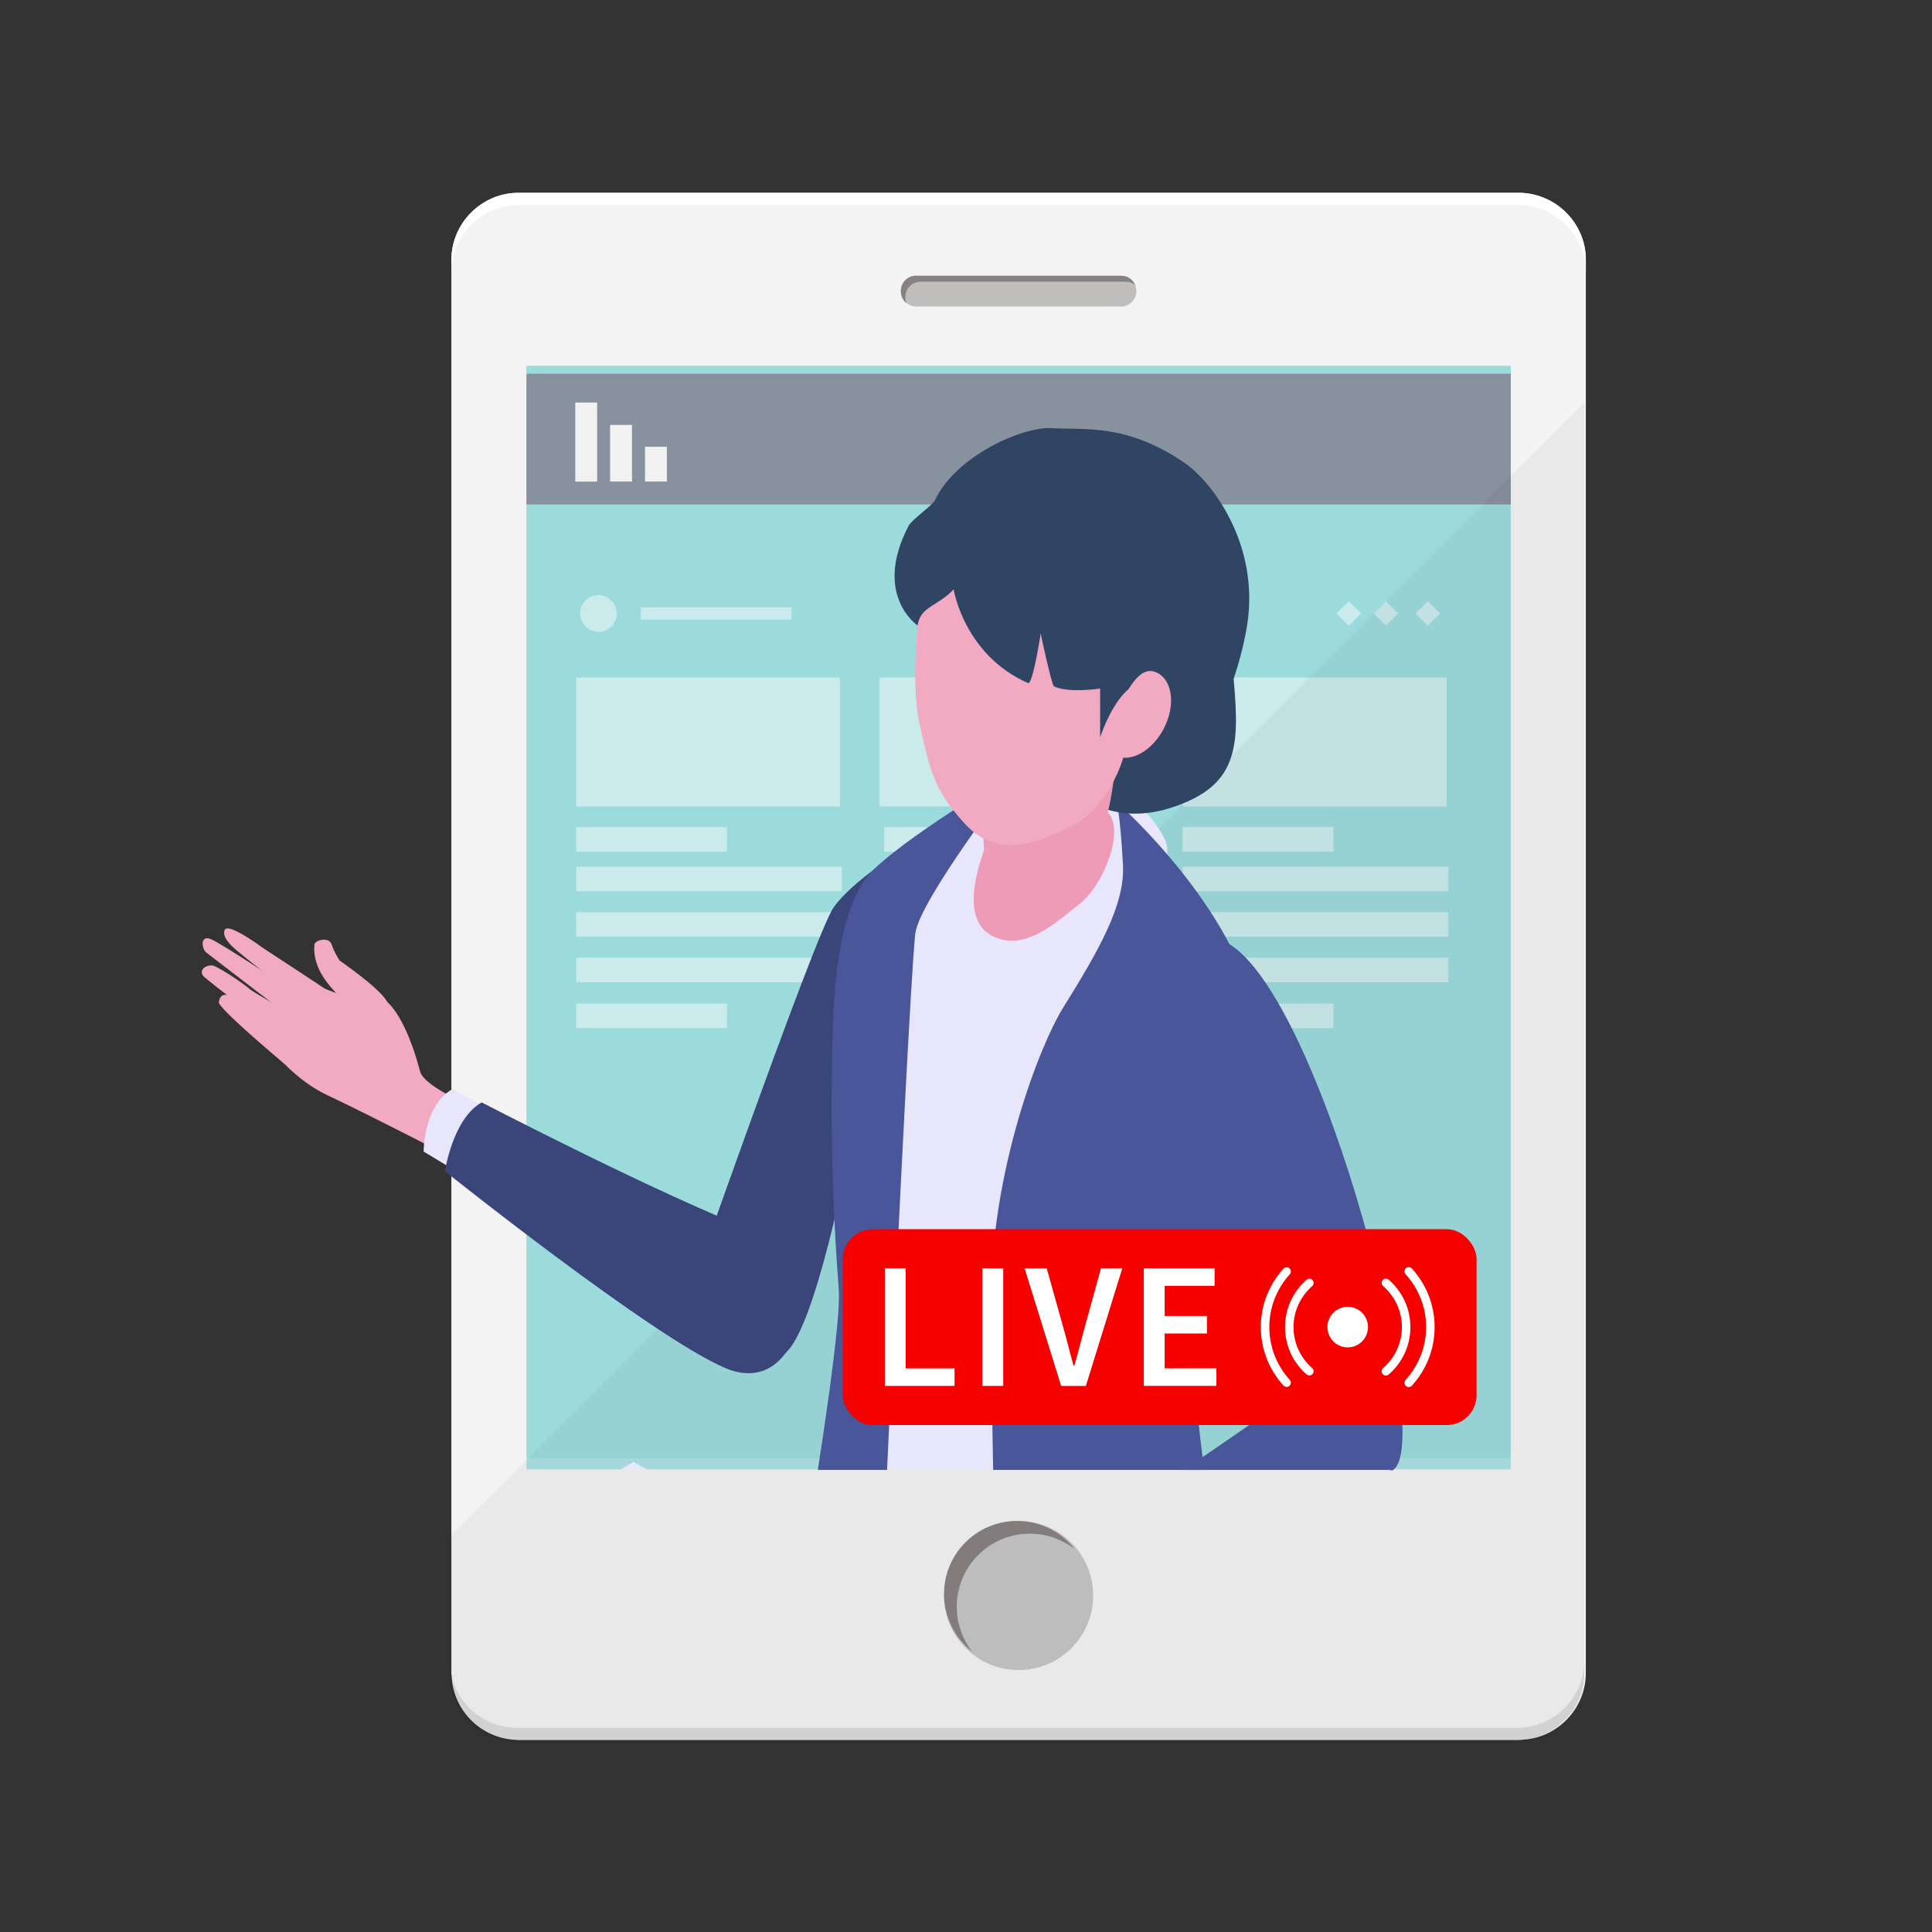 <?xml version="1.0" encoding="UTF-8"?>
<svg id="_レイヤー_2" data-name="レイヤー 2" xmlns="http://www.w3.org/2000/svg" xmlns:xlink="http://www.w3.org/1999/xlink" viewBox="0 0 400 400">
  <rect x="0" y="0" width="400" height="400" fill="#333333" stroke="none"/>
  <defs>
    <style>
      .cls-1 {
        fill: #3a457a;
      }

      .cls-1, .cls-2, .cls-3, .cls-4, .cls-5, .cls-6, .cls-7, .cls-8, .cls-9, .cls-10, .cls-11, .cls-12, .cls-13, .cls-14, .cls-15, .cls-16, .cls-17, .cls-18, .cls-19, .cls-20, .cls-21, .cls-22, .cls-23 {
        stroke-width: 0px;
      }

      .cls-2 {
        fill: #b8c8f2;
      }

      .cls-24 {
        opacity: .5;
      }

      .cls-3 {
        opacity: .04;
      }

      .cls-3, .cls-15 {
        fill: #040000;
      }

      .cls-25 {
        clip-path: url(#clippath-2);
      }

      .cls-4 {
        fill: #888181;
      }

      .cls-5 {
        fill: #bfbebd;
      }

      .cls-6 {
        fill: none;
      }

      .cls-26 {
        clip-path: url(#clippath-1);
      }

      .cls-7 {
        fill: #f3f3f4;
      }

      .cls-8 {
        fill: #304464;
      }

      .cls-9 {
        fill: #fff;
      }

      .cls-10 {
        fill: #f60000;
      }

      .cls-11 {
        fill: #ed9bb6;
      }

      .cls-12 {
        opacity: .2;
      }

      .cls-12, .cls-23 {
        fill: #f9fafb;
      }

      .cls-27 {
        clip-path: url(#clippath);
      }

      .cls-13 {
        fill: #e8e6fb;
      }

      .cls-14 {
        fill: #c6c5c6;
      }

      .cls-15 {
        opacity: .1;
      }

      .cls-16 {
        fill: #f1f1f1;
      }

      .cls-17 {
        fill: #f2aac2;
      }

      .cls-18 {
        fill: #e6e8fb;
      }

      .cls-19 {
        fill: #495699;
      }

      .cls-20 {
        fill: #88919e;
      }

      .cls-21 {
        fill: #6665a7;
      }

      .cls-22 {
        fill: #9cdbdc;
      }
    </style>
    <clipPath id="clippath">
      <rect class="cls-6" width="400" height="400"/>
    </clipPath>
    <clipPath id="clippath-1">
      <rect class="cls-6" x="32" y="28.09" width="332" height="343.83"/>
    </clipPath>
    <clipPath id="clippath-2">
      <rect class="cls-6" x="23.58" y="17.1" width="321.83" height="287.23"/>
    </clipPath>
  </defs>
  <g id="_レイヤー_1-2" data-name="レイヤー 1">
    <g class="cls-27">
      <g class="cls-26">
        <g>
          <g>
            <path class="cls-7" d="m328.33,53.55v292.8c0,7.3-5.69,13.31-12.85,13.82-.46.05-.97.09-1.43.09H107.09c-.09,0-.18,0-.28-.05-.28,0-.55,0-.83-.05-6.84-.69-12.2-6.29-12.48-13.22v-.05c-.05-.19-.05-.37-.05-.55V53.83c0-7.67,6.29-13.91,13.91-13.91h207.33c7.44.19,13.5,6.19,13.64,13.64Z"/>
            <path class="cls-9" d="m328.33,53.55v2.82c0-1.11-.14-2.17-.37-3.19-1.2-5.08-5.22-9.11-10.31-10.31-1.06-.28-2.17-.42-3.28-.42H107.37c-7.63,0-13.91,6.24-13.91,13.91v-2.54c0-7.67,6.29-13.91,13.91-13.91h207.33c7.44.19,13.5,6.19,13.64,13.64Z"/>
            <path class="cls-15" d="m328.01,343.81v2.54c0,7.21-5.55,13.13-12.53,13.82-.46.05-.97.09-1.43.09H106.86c-.28,0-.6,0-.88-.09-7.12-.51-12.76-6.43-12.85-13.64v-2.73c0,1.06.14,2.08.37,3.1v.05c1.2,5.18,5.27,9.25,10.45,10.4,1.02.23,2.08.37,3.14.37h206.96c7.67,0,13.96-6.24,13.96-13.91Z"/>
            <g>
              <path class="cls-5" d="m232.08,63.47h-42.37c-1.75,0-3.19-1.43-3.19-3.19h0c0-1.75,1.43-3.19,3.19-3.19h42.37c1.75,0,3.19,1.43,3.19,3.19h0c0,1.75-1.43,3.19-3.19,3.19Z"/>
              <path class="cls-4" d="m235.04,59.02c-.53-.43-1.2-.69-1.94-.69h-42.56c-1.7,0-3.09,1.39-3.09,3.09v.19c0,.41.09.81.24,1.17-.71-.56-1.17-1.44-1.17-2.41v-.19c0-1.7,1.4-3.09,3.09-3.09h42.56c1.29,0,2.4.8,2.87,1.93Z"/>
            </g>
            <g>
              <path class="cls-14" d="m226.33,330.33c0,8.53-6.91,15.44-15.44,15.44s-15.44-6.91-15.44-15.44,6.91-15.44,15.44-15.44,15.44,6.91,15.44,15.44Z"/>
              <path class="cls-4" d="m222.52,320.74c-2.57-2.01-5.8-3.21-9.31-3.21-8.34,0-15.12,6.77-15.12,15.12,0,3.5,1.19,6.73,3.19,9.29-3.55-2.76-5.83-7.08-5.83-11.92,0-8.35,6.77-15.12,15.12-15.12,4.85,0,9.17,2.29,11.94,5.84Z"/>
            </g>
            <rect class="cls-22" x="108.99" y="75.72" width="203.8" height="228.5"/>
            <rect class="cls-20" x="108.99" y="77.37" width="203.8" height="27.07"/>
            <g>
              <rect class="cls-16" x="119.1" y="83.34" width="4.53" height="16.37"/>
              <rect class="cls-16" x="126.32" y="87.97" width="4.53" height="11.73"/>
              <rect class="cls-16" x="133.54" y="92.5" width="4.53" height="7.2"/>
            </g>
            <g class="cls-24">
              <rect class="cls-23" x="119.29" y="140.28" width="54.62" height="26.68"/>
              <rect class="cls-23" x="182.1" y="140.28" width="54.62" height="26.68"/>
              <rect class="cls-23" x="244.9" y="140.28" width="54.62" height="26.68"/>
              <rect class="cls-23" x="119.29" y="171.24" width="31.21" height="5.07"/>
              <rect class="cls-23" x="132.67" y="125.75" width="31.21" height="2.54"/>
              <rect class="cls-23" x="119.29" y="207.78" width="31.21" height="5.07"/>
              <rect class="cls-23" x="119.29" y="179.44" width="55.01" height="5.07"/>
              <rect class="cls-23" x="119.29" y="188.86" width="55.01" height="5.07"/>
              <rect class="cls-23" x="119.29" y="198.29" width="55.01" height="5.07"/>
              <rect class="cls-23" x="183.07" y="171.24" width="31.21" height="5.07"/>
              <rect class="cls-23" x="183.07" y="207.78" width="31.21" height="5.07"/>
              <rect class="cls-23" x="183.07" y="179.44" width="55.01" height="5.07"/>
              <rect class="cls-23" x="183.07" y="188.86" width="55.01" height="5.07"/>
              <rect class="cls-23" x="183.07" y="198.29" width="55.01" height="5.07"/>
              <rect class="cls-23" x="244.86" y="171.24" width="31.21" height="5.07"/>
              <rect class="cls-23" x="244.86" y="207.78" width="31.21" height="5.07"/>
              <rect class="cls-23" x="244.86" y="179.44" width="55.01" height="5.07"/>
              <rect class="cls-23" x="244.86" y="188.86" width="55.01" height="5.07"/>
              <rect class="cls-23" x="244.86" y="198.29" width="55.01" height="5.07"/>
              <path class="cls-23" d="m126.59,124.34h0c1.48,1.48,1.48,3.88,0,5.36h0c-1.48,1.48-3.88,1.48-5.36,0h0c-1.48-1.48-1.48-3.88,0-5.36h0c1.48-1.48,3.88-1.48,5.36,0Z"/>
              <rect class="cls-23" x="285.15" y="125.23" width="3.58" height="3.58" transform="translate(400.03 419.72) rotate(-135)"/>
              <rect class="cls-23" x="293.83" y="125.23" width="3.58" height="3.58" transform="translate(414.84 425.87) rotate(-135)"/>
              <rect class="cls-23" x="277.44" y="125.23" width="3.58" height="3.58" transform="translate(386.88 414.27) rotate(-135)"/>
            </g>
            <rect class="cls-12" x="108.99" y="301.91" width="203.8" height="2.32"/>
          </g>
          <path class="cls-3" d="m328.01,83.34v263.68c0,7.21-5.55,13.13-12.53,13.82-.46.05-.97.09-1.43.09H106.86c-.28,0-.6,0-.88-.09-7.12-.51-12.76-6.43-12.85-13.64v-29.03l.32-.32,15.53-15.53,93.89-93.89,4.39-4.39,5.13-5.08,13.78-13.78,5.08-5.09,13.64-13.64,25.52-25.52,42.39-42.39,15.21-15.21Z"/>
          <g class="cls-25">
            <g>
              <g>
                <path class="cls-1" d="m172.58,187.89c3.93-5.59,13.95-11.63,13.95-11.63,0,0-13.56,96.99-24.29,104.16-10.73,7.17-22.44-4.41-22.44-4.41,0,0,28.84-82.53,32.78-88.12Z"/>
                <g>
                  <path class="cls-17" d="m79.97,207.11c-1.81-2.86-9.64-8.22-9.64-8.22,0,0-1.12-1.67-1.66-3.34-.54-1.68-3.46-.93-3.56-.01-.13,1.15-.15,3.46,1.6,6.39,1.77,2.96,6.2,7.32,8.11,7.69,1.92.36,6.97.36,5.16-2.51Z"/>
                  <path class="cls-17" d="m64.55,215.91c.87.49,3.07,1.77,3.8,2.46,1.05.98,1.53,2.28.94,3.32-.52.94-2.13,1.44-3.18,1.12-.94-.29-3.72-1.67-4.73-1.88l3.17-5.02Z"/>
                  <g>
                    <path class="cls-17" d="m63.95,210.74c.89.48,2.67,1.15,3.5,1.71,1.18.81,2.25,1.82,1.83,2.94-.38,1.01-1.66,1.4-2.75,1.24-.97-.15-3.4-.49-4.54-1.09l1.97-4.8Z"/>
                    <path class="cls-17" d="m43.49,194.37c2.12.72,20.42,12.85,21.47,13.89,1.16,2.26,1.51,6.19-1.46,4.79-1.56-1.05-19.86-15.1-20.79-15.84-.93-.74-1.34-3.56.78-2.84Z"/>
                    <path class="cls-17" d="m44.1,199.91c1.71.58,6.37,3.79,7.63,4.89,1.13.98,8.87,5.02,9.91,6.06,1.15,2.26.17,5.59-2.8,4.18-1.55-1.05-15.41-11.71-16.59-12.8-1.17-1.09-.02-2.54,1.84-2.33Z"/>
                    <path class="cls-17" d="m47.69,206.08c1.36.64,4.27,2.88,5.21,3.91.84.92,7.71,5.92,8.48,6.89.73,1.98-.39,4.65-2.72,3.19-1.19-1.02-13.56-11.4-13.36-12.61.22-1.33.87-1.74,2.39-1.38Z"/>
                  </g>
                  <path class="cls-17" d="m61.72,202.47c3.81,1.6,7.34,3.01,8.74,3.39,6.08,1.62,4.54-1.56,8.63.79,4.09,2.34,6.95,11.51,7.86,15.11.9,3.58,12.65,8.04,12.65,8.04l-4.74,10.56s-17.81-9.25-27.16-13.65c-6.42-3.02-10.96-8.82-10.96-8.82l4.98-15.42Z"/>
                  <path class="cls-17" d="m46.51,192.56c.62-1.54,6.58,2.71,7.6,3.48.38.29,7.22,4.7,13.38,8.81,0,0-2.46,4.19-3.57,3.63-1.11-.56-13.98-10.91-14.61-11.44-1.2-1.01-3.43-2.94-2.8-4.48Z"/>
                </g>
                <path class="cls-13" d="m93.69,225.47c-6.07,3.46-5.98,12.95-5.98,12.95l16.58,10.01,12.54-9.97-23.14-12.99Z"/>
                <path class="cls-1" d="m99.74,228.23c-6.07,3.46-7.61,14.27-7.61,14.27,0,0,43.27,34.58,58.18,40.8,16.26,6.78,21.41-22.47,6.23-28.28-20.2-7.74-56.81-26.78-56.81-26.78Z"/>
              </g>
              <g>
                <path class="cls-21" d="m162.6,525.7c1.58-19.81,3.07-64.99,2.5-78.46-.73-17.48,4.56-57.85,5.85-89.32.87-21.29,20.19-40.06,20.38-39.86,19.31,19.33,58.56,22.43,59.79,27.48,1.83,7.46,7.96,41.62,8.21,51.81.45,17.88,7.75,125.79,7.19,136.34-1.46,27.26-104.78,2.74-103.93-8Z"/>
                <g>
                  <g>
                    <path class="cls-13" d="m173.66,331.99c10.91,14.53,27.9,24.45,46.31,29.42,0,0-4.04-58.08-4.04-84.99s9.14-52.3,10.52-61.26c.81-5.27,18.06-34.14,14.82-41.16-3.24-7.02-11.85-12.81-13.82-13.46-15.14-4.93-43.67,28.62-43.67,28.62,0,0-7.51,62.07-7.18,78.01.65,31.93-2.94,64.82-2.94,64.82Z"/>
                    <path class="cls-19" d="m189.49,193.36c.7-6.78,20.66-32.85,21.86-34.17,0,0-21.2,12.16-30.31,20.67-9.11,8.51-8.67,33.15-8.82,43.61-.32,21.17,1.16,39.77,1.44,43.58.93,12.67-14.97,100.18-14.97,100.18,1.35,8.57,13.5,14.22,21.48,13.54,0,0,7.55-170.42,9.32-187.4Z"/>
                    <path class="cls-19" d="m260.29,214.07c1.54,23.74-12.87,59.72-12.73,71.25.28,27.76,21.43,116.07,19.39,118.2-6.17,6.31-22.3,7.04-22.3,7.04l-36.97-17.03s-2.53-97.11-2.53-124.02,9.93-52.72,14.96-60.88c7.21-11.58,12.83-21.25,12.39-29.49-.63-11.76-1.41-13.18-1.41-13.18,0,0,27.68,24.37,29.21,48.11Z"/>
                  </g>
                  <g>
                    <path class="cls-8" d="m255.2,138.16c-.23-2.42-17.68-11.82-26.34-2.1-8.66,9.72-7.45,28.56-4.13,29.77,1.91.7,7.88,4.55,17.7,1.41,14.8-4.73,14.21-13.63,12.76-29.08Z"/>
                    <path class="cls-11" d="m203.4,169.72l.34,6.28c-.32,1.25-5.45,13.7,1.4,17.61,6.84,3.91,13.99-3.03,18.57-6.64,4.58-3.61,9.33-14.92,5.65-18.79,1.18-4.69,1.31-8.87,2.07-10.88-5.8,6.88-12.54,10.98-21.47,12.23-2.17.31-4.4.45-6.56.18Z"/>
                    <path class="cls-17" d="m190.47,150.33c2.19,9.63,2.99,13.26,9.23,20.15,7.34,8.11,16.4,3.06,20.93,1.13,9.32-3.96,12.07-15.27,12.07-15.27,0,0-1.27-1.36,2.76-1.49,2.53-.08,4.05-6.15,4.05-6.15,0,0,6.69-20.54,6.45-26.49-.24-5.95-4.05-13.98-11.2-18.71-8.23-5.43-23.66-10.15-32.13-5.12-8.48,5.03-9.24,12.31-11.47,21.91-.26,1.1-3.14,19.28-.69,30.04Z"/>
                    <path class="cls-8" d="m245.02,95.68c-11.94-8.08-20.53-6.62-27.18-7.04-6.2-.39-19.97,5.82-24.24,14.87-.52,1.11-4.84,4.11-5.47,5.32-7.51,14.38,1.84,20.66,1.84,20.66.62-4.01,4.16-3.91,7.47-7.47,0,0,2.16,13.58,15.4,19.4.99.44,2.62-10.23,2.62-10.23,0,0,2.28,10.7,2.76,10.92,3.1,1.45,9.55.45,9.55.45v10.09s3.96-12.25,9.77-11.15c5.8,1.1.3,18.1-.07,20.57,0,0,4.04,2.35,8.92-3.85,4.88-6.2,10.05-17.72,11.81-28.76,2.63-16.5-7.04-29.64-13.16-33.78Z"/>
                    <path class="cls-17" d="m240.97,150.81c-2.43,4.71-6.96,7.21-10.12,5.58-3.17-1.63-1.5-5.61.92-10.32,2.43-4.71,4.7-8.38,7.86-6.75,3.17,1.63,3.77,6.77,1.34,11.48Z"/>
                  </g>
                </g>
              </g>
              <g>
                <g>
                  <g>
                    <path class="cls-17" d="m178.44,342.58c-2.12.99-9.27,4.57-10.39,4.45-2.53-.26-6.73-3.28-8.37-1.22-1.65,2.06,6.39,4.88,8.45,5.49,2.06.61,6.77-.73,10.71-1.06,1.84-.16,6.3-1.87,7.75-2.64,2.44-1.3,2.47-6.99-.5-8.31-.31.35-5.75,2.41-7.64,3.29Z"/>
                    <path class="cls-17" d="m190.43,330.96s12.43.33,15.19,2.42c.39.3,11.74-6.64,11.99-6.23.96,1.56,7.73,7.35,7.31,9.05-.59,2.36-16.62,10.33-22.55,14.41-3.68,2.54-9.98,5.72-9.98,5.72,0,0-3.84,1.01-5.1-1.03-.92-1.48-2.09-2.98-2.78-4.59-2.14-4.99-.04-12.03,3.77-15.69,2.59-2.48,2.16-4.06,2.16-4.06Z"/>
                    <path class="cls-17" d="m187.25,352.55c-4.65,1.39-10.44,2.99-14.48,3.16-4.04.17-10.16-4.64-10.22-5.92-.08-1.64,1.33-1.71,2.47-1.36,1.97.6,6.98,2.79,6.98,2.79,0,0,1.94-.54,3.41-.96,3.6-1.03,11.6-6.27,14.54-3.3,1.08,3.22-.75,5.09-2.69,5.6Z"/>
                    <path class="cls-17" d="m191.2,352.17c-1.8,2.84-14.69,7.79-15.92,6.58,0,0-7.56-1.12-8.26-3.17-.7-2.05,8.11-.31,8.11-.31,0,0,4.16-1.56,5.94-2.74,1.87-1.25,3.59-2.89,5.86-3.27,2.59-.43,4.59,1.63,4.27,2.91Z"/>
                    <path class="cls-17" d="m196.59,352.33c-1.8,2.84-13.84,9.18-15.07,7.96,0,0-7.56-1.12-8.26-3.17-.7-2.05,8.11-.31,8.11-.31,0,0,4.16-1.56,5.94-2.74,1.87-1.25,3.59-2.89,5.86-3.27,2.59-.43,3.74.25,3.42,1.53Z"/>
                    <g>
                      <polygon class="cls-18" points="190.55 335.46 131.12 302.67 48.93 352.28 108.37 385.07 190.55 335.46"/>
                      <g>
                        <polygon class="cls-2" points="118.67 371.2 75.85 347.58 74.42 348.44 117.24 372.06 118.67 371.2"/>
                        <polygon class="cls-2" points="124.46 367.89 81.64 344.27 80.21 345.13 123.04 368.75 124.46 367.89"/>
                      </g>
                      <g>
                        <polygon class="cls-2" points="130.76 364.32 87.94 340.7 86.51 341.56 129.33 365.19 130.76 364.32"/>
                        <polygon class="cls-2" points="136.55 361.02 93.73 337.39 92.3 338.26 135.13 361.88 136.55 361.02"/>
                      </g>
                      <g>
                        <polygon class="cls-2" points="141.79 357.06 98.97 333.44 97.54 334.3 140.37 357.92 141.79 357.06"/>
                        <polygon class="cls-2" points="147.59 353.75 104.76 330.13 103.34 330.99 146.16 354.61 147.59 353.75"/>
                      </g>
                    </g>
                    <path class="cls-17" d="m200.44,336.03c-3.63-3.72-8.49-6.21-13.75-4.55-1.79.57-15.96,7.2-13.28,10.57,1.27,1.6,4.76-1.12,6.24-1.55,3.92-1.14,7.81-.48,11.72.37,5.09,1.11,6.63-.94,9.07-4.85Z"/>
                  </g>
                  <path class="cls-13" d="m209.63,330.18c3.43,7.22,7.21,13.2,7.21,13.2l8.76-4.24-6.23-14.91-9.74,5.95Z"/>
                  <path class="cls-19" d="m269.33,287.7l-55.55,38.16c3.43,7.22,8.55,16.47,8.55,16.47,0,0,57.68-29.55,65.86-37.87l-18.86-16.76Z"/>
                </g>
                <path class="cls-19" d="m254.05,195.18c-5.28-2.92-7.93,27.04-7.93,27.04,1.7,24.16,14.01,53.19,21.83,76.55l20.24,5.69c9.59-4.32-14.32-98.31-34.14-109.28Z"/>
              </g>
            </g>
          </g>
          <g>
            <rect class="cls-10" x="174.48" y="254.49" width="131.23" height="40.55" rx="6.18" ry="6.18"/>
            <g>
              <path class="cls-9" d="m183.2,262.59h4.32v20.72h10.11v3.63h-14.43v-24.35Z"/>
              <path class="cls-9" d="m203.39,262.59h4.32v24.35h-4.32v-24.35Z"/>
              <path class="cls-9" d="m212.14,262.59h4.57l3.43,12.24c.79,2.76,1.33,5.15,2.14,7.92h.15c.82-2.77,1.38-5.16,2.14-7.92l3.38-12.24h4.41l-7.54,24.35h-5.12l-7.57-24.35Z"/>
              <path class="cls-9" d="m236.82,262.59h14.65v3.63h-10.34v6.24h8.76v3.63h-8.76v7.21h10.71v3.63h-15.03v-24.35Z"/>
            </g>
            <g>
              <g>
                <path class="cls-9" d="m290.25,274.76c0,3.39-1.51,6.43-3.89,8.49-.47.41-.38,1.17.18,1.45h0c.32.16.7.12.97-.12,2.76-2.38,4.5-5.9,4.5-9.82s-1.75-7.44-4.5-9.82c-.27-.23-.65-.27-.97-.12h0c-.56.28-.65,1.04-.18,1.45,2.38,2.06,3.89,5.1,3.89,8.49Z"/>
                <path class="cls-9" d="m267.81,274.76c0-3.37,1.5-6.41,3.86-8.47.47-.41.38-1.17-.18-1.45h0c-.32-.16-.7-.12-.97.12-2.74,2.38-4.47,5.89-4.47,9.8s1.73,7.42,4.47,9.8c.27.23.65.28.97.12h0c.56-.28.65-1.04.18-1.45-2.37-2.06-3.86-5.09-3.86-8.47Z"/>
              </g>
              <g>
                <path class="cls-9" d="m295.26,274.76c0,4.21-1.61,8.05-4.25,10.94-.39.43-.26,1.11.26,1.38h0c.35.18.78.1,1.04-.19,2.93-3.2,4.71-7.46,4.71-12.13s-1.79-8.93-4.71-12.13c-.26-.29-.69-.36-1.04-.19h0c-.52.26-.65.95-.26,1.38,2.64,2.89,4.25,6.73,4.25,10.94Z"/>
                <path class="cls-9" d="m262.8,274.76c0-4.2,1.6-8.03,4.23-10.92.39-.43.26-1.11-.26-1.37h0c-.35-.18-.78-.1-1.04.19-2.91,3.2-4.69,7.44-4.69,12.1s1.78,8.9,4.69,12.1c.26.29.69.37,1.04.19h0c.52-.26.65-.94.26-1.37-2.63-2.88-4.23-6.72-4.23-10.92Z"/>
              </g>
              <circle class="cls-9" cx="279.03" cy="274.76" r="4.2"/>
            </g>
          </g>
        </g>
      </g>
    </g>
  </g>
</svg>